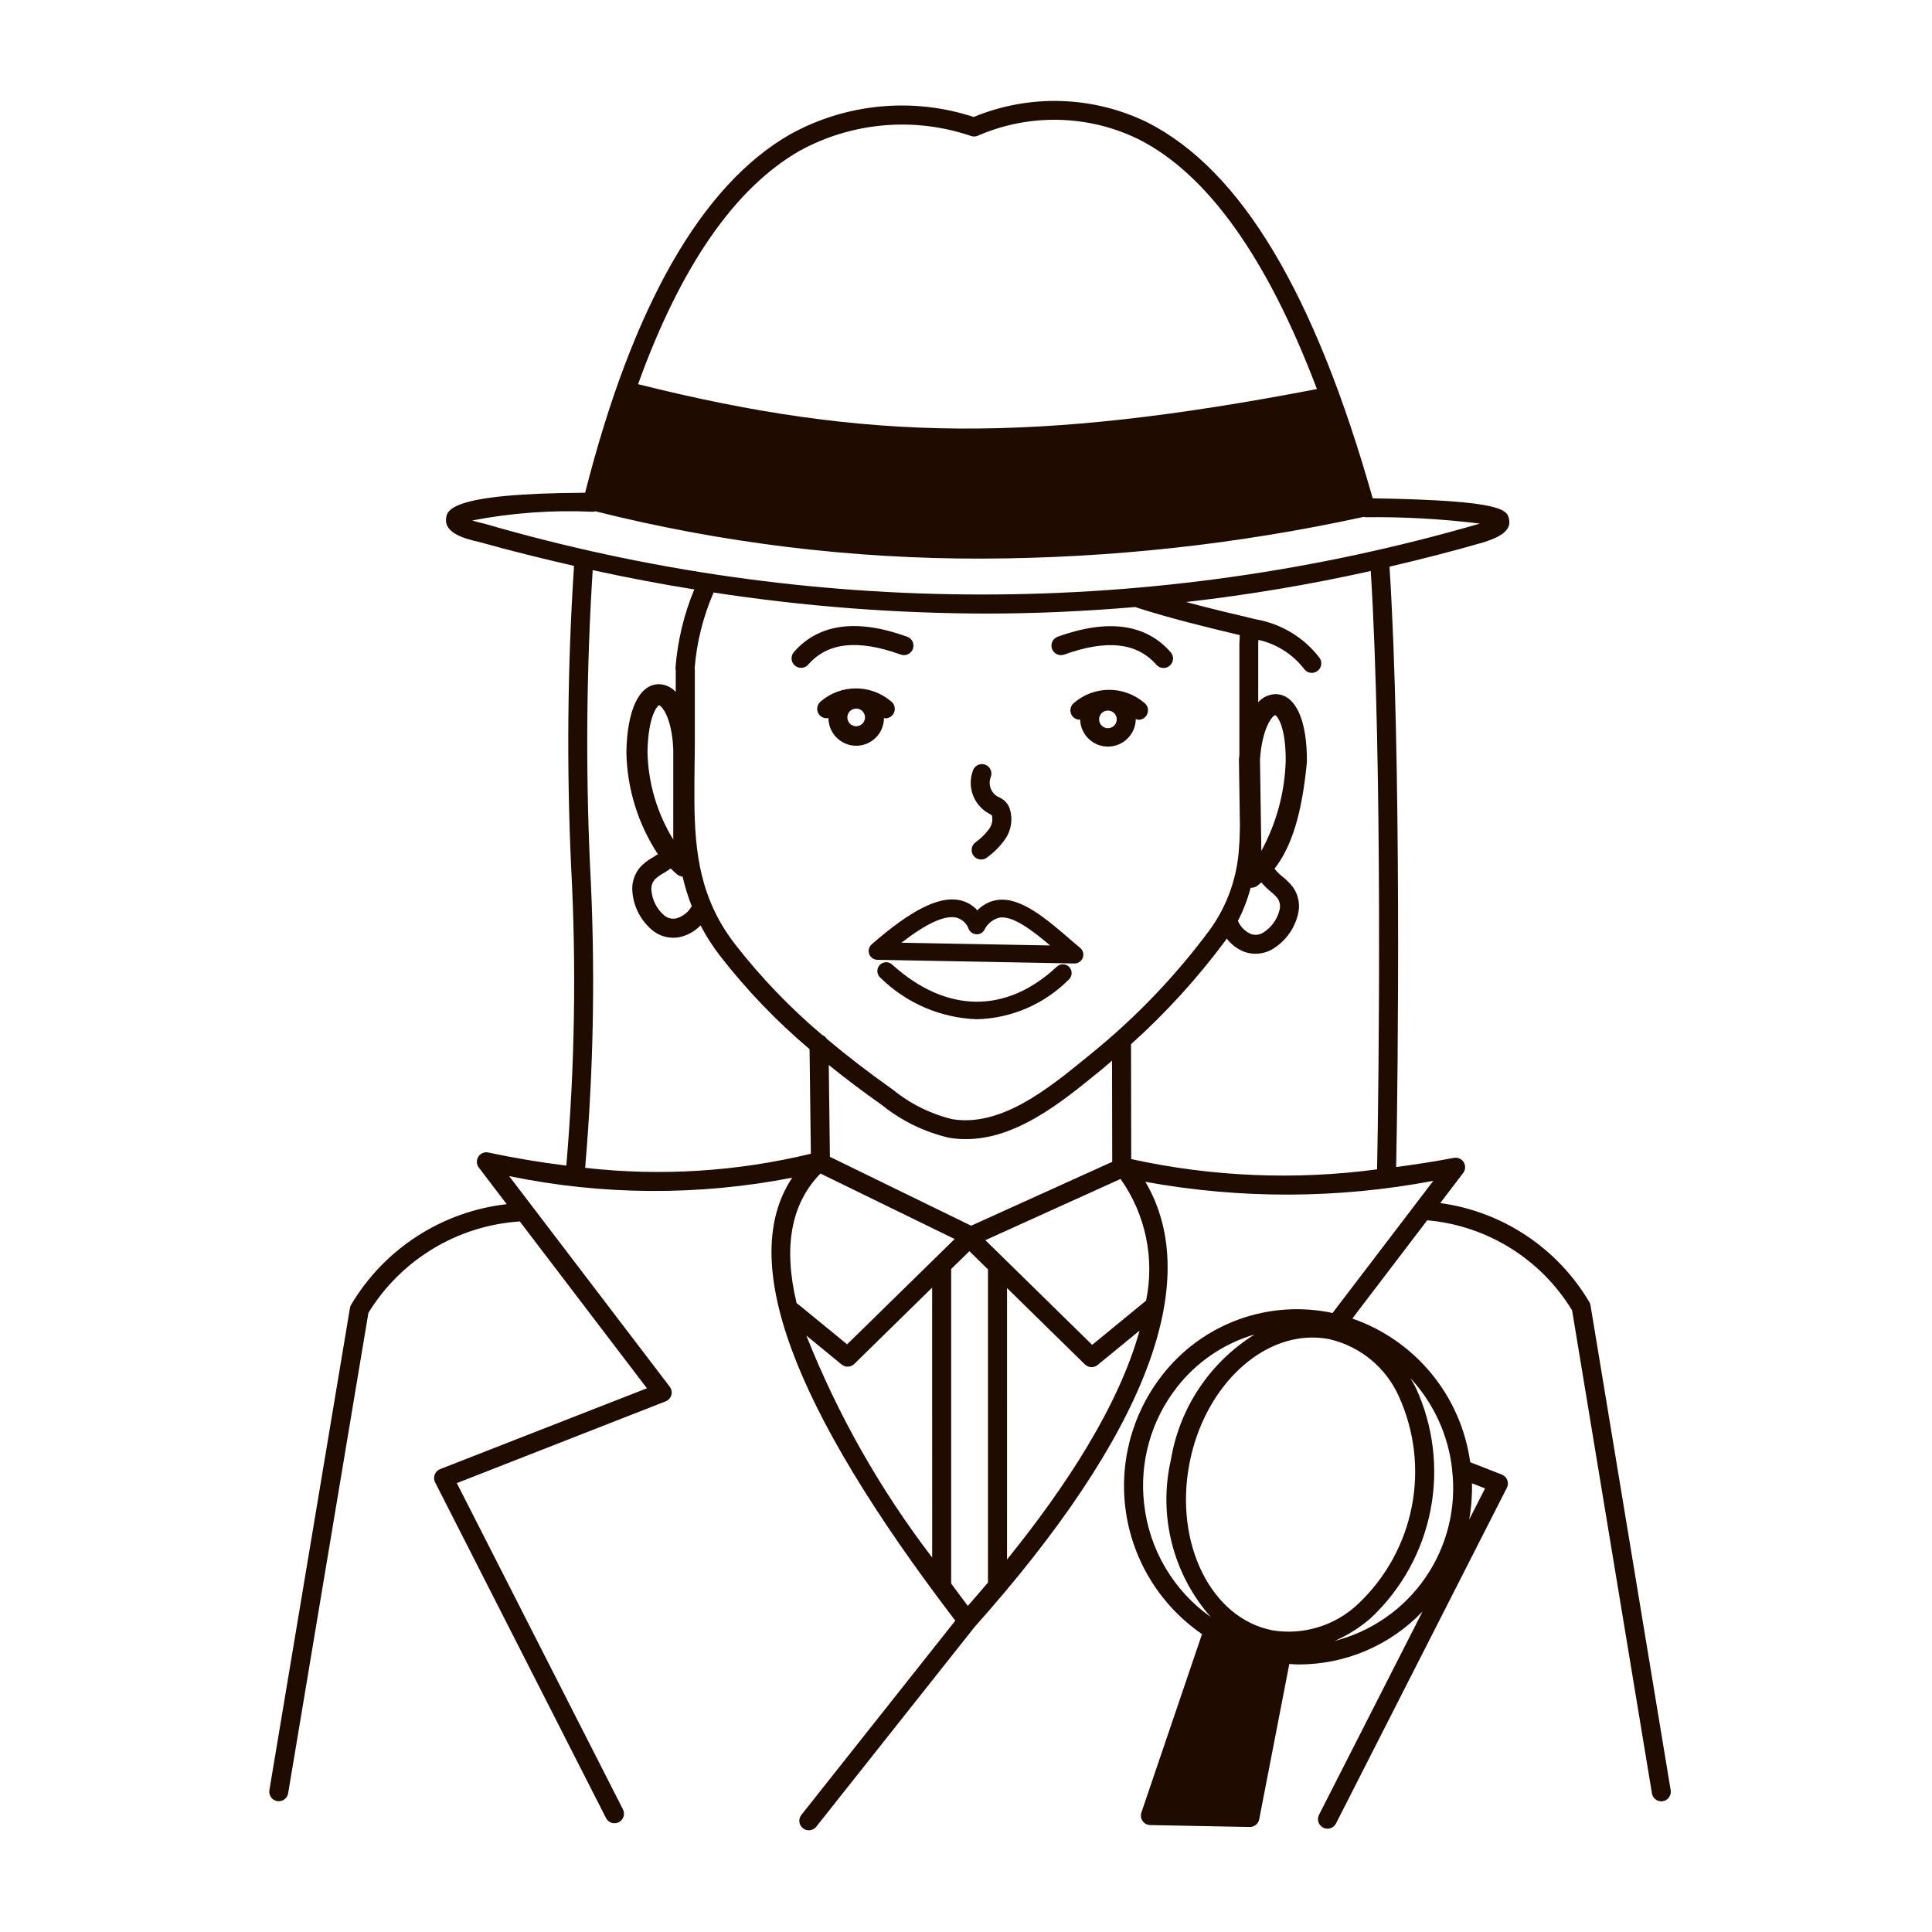 <?xml version="1.0" encoding="UTF-8"?>
<!-- Uploaded to: SVG Repo, www.svgrepo.com, Generator: SVG Repo Mixer Tools -->
<svg width="800px" height="800px" version="1.1" viewBox="144 144 512 512" xmlns="http://www.w3.org/2000/svg">
 <path d="m428.61 330.28c-1.082 0.863-1.266 2.438-0.41 3.527 0.5 0.609 1.262 0.949 2.051 0.906 0.125 3.996 3.41 7.164 7.41 7.141 3.996-0.023 7.246-3.227 7.328-7.223v-0.105c0.23 0.113 0.473 0.191 0.727 0.23 1.094 0 2.062-0.707 2.394-1.75 0.336-1.043-0.043-2.184-0.934-2.816-5.375-4.535-13.238-4.496-18.566 0.09zm9.008 6.699c-0.945 0.004-1.801-0.566-2.164-1.438-0.363-0.875-0.164-1.883 0.504-2.551s1.676-0.871 2.547-0.508c0.875 0.359 1.445 1.211 1.445 2.16 0 1.289-1.043 2.332-2.332 2.336zm-59.355-2.707c0.117 0 0.223 0.105 0.336 0.105l0.004 0.004c1.098 0 2.07-0.707 2.402-1.754 0.336-1.047-0.047-2.188-0.941-2.824-5.367-4.527-13.227-4.492-18.555 0.082-1.082 0.867-1.262 2.441-0.406 3.527 0.594 0.723 1.535 1.062 2.449 0.875 0.008 4.062 3.309 7.352 7.371 7.344 4.062-0.012 7.348-3.309 7.34-7.371zm-7.359 2.188c-0.945 0.004-1.801-0.566-2.164-1.438-0.363-0.875-0.164-1.879 0.504-2.551 0.668-0.668 1.676-0.871 2.547-0.508 0.875 0.359 1.445 1.215 1.445 2.16 0 1.289-1.043 2.336-2.332 2.336zm51.891-20.504c-0.469-1.309 0.207-2.75 1.512-3.223 13.289-4.785 23.363-3.402 29.926 4.109h0.004c0.441 0.504 0.668 1.16 0.625 1.828-0.043 0.672-0.352 1.293-0.859 1.734-0.504 0.441-1.164 0.664-1.832 0.617-0.668-0.047-1.289-0.359-1.73-0.863-5.141-5.875-13.129-6.75-24.426-2.684l0.004-0.004c-0.629 0.227-1.324 0.195-1.93-0.09-0.602-0.285-1.07-0.797-1.297-1.426zm-64.605 4.172c-0.918 1.047-2.512 1.152-3.559 0.238-1.047-0.918-1.152-2.512-0.238-3.559 6.551-7.512 16.625-8.891 29.926-4.106h0.004c0.652 0.207 1.191 0.672 1.496 1.285 0.301 0.613 0.34 1.324 0.109 1.969-0.234 0.645-0.719 1.168-1.344 1.445-0.625 0.281-1.336 0.293-1.973 0.035-11.324-4.059-19.293-3.184-24.422 2.691zm70.18 73.477c-7.152-6.188-13.914-12.035-20.184-11.082v-0.004c-1.977 0.328-3.793 1.285-5.18 2.731-1.238-1.383-2.891-2.332-4.711-2.699-5.441-1.133-12.848 2.594-23.297 11.715h0.004c-0.73 0.637-0.988 1.656-0.656 2.566 0.336 0.91 1.199 1.516 2.168 1.527l52.215 0.973h0.047-0.004c0.977-0.004 1.848-0.613 2.184-1.531 0.336-0.914 0.07-1.945-0.672-2.578zm-45.48 0.227c6.551-5.074 11.406-7.316 14.461-6.68v-0.004c1.59 0.391 2.871 1.566 3.394 3.117 0.371 0.77 1.133 1.281 1.984 1.328 0.859 0.059 1.676-0.371 2.113-1.113 0.789-1.656 2.281-2.871 4.059-3.316 3.477-0.504 8.367 3.141 13.41 7.394zm44.48 6.449h0.004c0.879 0.941 0.828 2.418-0.113 3.297-6.465 6.523-15.199 10.297-24.379 10.531-9.594-0.332-18.711-4.254-25.547-10.988-0.484-0.41-0.781-0.996-0.824-1.629-0.043-0.633 0.172-1.254 0.598-1.723 0.426-0.473 1.023-0.75 1.656-0.77 0.633-0.023 1.246 0.215 1.703 0.656 14.273 12.891 30.168 13.098 43.625 0.504 0.941-0.863 2.402-0.812 3.281 0.121zm-22.168-53.59 0.004-0.004c0.613 0.262 1.098 0.758 1.348 1.379s0.242 1.312-0.02 1.93c-0.707 1.918 0.066 4.07 1.84 5.098 0.762 0.312 1.465 0.762 2.07 1.324 0.543 0.574 0.949 1.262 1.184 2.016 0.824 2.695 0.367 5.621-1.242 7.934-1.32 1.883-2.945 3.531-4.812 4.871-1.094 0.863-2.68 0.672-3.543-0.422-0.859-1.094-0.672-2.68 0.422-3.543 1.422-1 2.668-2.223 3.695-3.625 0.75-1.031 1.012-2.34 0.715-3.578l-0.785-0.48v0.004c-4.109-2.246-5.898-7.203-4.176-11.555 0.258-0.617 0.75-1.105 1.367-1.359 0.621-0.254 1.316-0.25 1.93 0.008zm160.3 143.23c-0.055-0.336-0.176-0.652-0.359-0.938-8.473-14.285-23.004-23.918-39.465-26.156l6.082-7.981c0.633-0.832 0.688-1.961 0.141-2.848-0.547-0.887-1.586-1.344-2.609-1.152-5.231 1.008-10.305 1.758-15.301 2.434 0.504-23.527 1.426-109.33-1.754-159.11 8.379-1.961 16.742-4.074 25.07-6.5l0.102-0.031c2.469-0.832 7.055-2.371 6.551-5.742-0.422-2.707-0.828-5.266-36.18-5.836-15.387-54.406-34.91-87.008-59.66-99.598-14.438-7.07-31.219-7.602-46.074-1.461-16.164-5.297-33.805-3.625-48.684 4.617-23.438 13.453-41.699 45.395-54.297 94.969-36.137 0.156-36.621 4.695-36.859 6.898-0.395 3.691 4.66 5.269 8.957 6.191 8.328 2.336 16.625 4.383 24.957 6.289l0.004-0.004c-1.734 26.551-1.988 53.18-0.766 79.762 1.402 26.391 0.977 52.848-1.277 79.18-6.731-0.848-13.602-1.965-20.656-3.477-1.035-0.23-2.098 0.215-2.656 1.113-0.566 0.891-0.516 2.039 0.125 2.879l7.394 9.703c-17.121 1.941-32.352 11.762-41.184 26.559-0.18 0.285-0.305 0.602-0.359 0.934l-21.352 127.8c-0.227 1.371 0.699 2.668 2.07 2.898 0.141 0.023 0.277 0.035 0.418 0.035 1.23-0.004 2.277-0.891 2.481-2.102l21.27-127.32c8.648-14.109 23.605-23.145 40.121-24.23l33.691 44.215-54.809 21.426c-0.66 0.258-1.184 0.785-1.434 1.449-0.258 0.664-0.219 1.406 0.105 2.043l45.293 88.973c0.629 1.238 2.148 1.734 3.391 1.102 1.238-0.629 1.734-2.148 1.102-3.391l-44.031-86.473 55.344-21.664c0.734-0.289 1.293-0.906 1.508-1.664 0.215-0.762 0.059-1.582-0.422-2.211l-42.562-55.82c24.73 5.109 50.227 5.25 75.012 0.422-14.516 21.859-0.258 60.457 43.223 117.39l-40.848 51.547c-0.805 1.09-0.602 2.625 0.461 3.465 1.062 0.844 2.602 0.695 3.484-0.336l42.012-52.996c45.375-50.883 60.879-91.441 45.262-117.98 25.234 4.606 51.105 4.519 76.309-0.258l-26.703 35.02c-8.336-1.781-17.004-1.172-25.008 1.762-8.004 2.938-15.012 8.074-20.219 14.824-8.059 10.359-11.484 23.586-9.473 36.555 2.016 12.969 9.289 24.531 20.109 31.961l-16.066 47.277c-0.262 0.762-0.141 1.602 0.32 2.258 0.461 0.66 1.207 1.059 2.012 1.074l26.371 0.504h0.047-0.004c1.207 0 2.242-0.855 2.473-2.039l7.977-41.152c0.832 0.047 1.656 0.121 2.519 0.121 12.395 0.004 24.246-5.074 32.797-14.047l-27.449 53.906c-0.301 0.598-0.355 1.289-0.148 1.926 0.207 0.637 0.656 1.164 1.254 1.465 0.352 0.184 0.742 0.277 1.137 0.277 0.953 0.004 1.824-0.527 2.254-1.375l45.293-88.973c0.324-0.633 0.363-1.375 0.109-2.039-0.254-0.668-0.777-1.191-1.441-1.453l-8.387-3.289c-1.188-8.609-4.734-16.723-10.246-23.441s-12.777-11.781-20.992-14.625l19.84-26.035v-0.004c15.871 1.395 30.129 10.258 38.402 23.871l21.16 128v0.004c0.203 1.215 1.254 2.106 2.484 2.106 0.137 0 0.277-0.012 0.41-0.035 1.371-0.23 2.297-1.523 2.074-2.894zm-209.63-305.93c13.961-7.664 30.504-9.086 45.566-3.918 0.523 0.148 1.082 0.129 1.59-0.062 13.719-6.004 29.387-5.66 42.824 0.949 18.234 9.273 34.027 31.508 47.152 66.145-74.562 14.316-118.83 14.012-179.91-1.293 11.266-31.207 25.598-51.961 42.781-61.82zm-86.734 97.941c10.504-2.027 21.211-2.801 31.895-2.312 0.254-0.004 0.508-0.047 0.746-0.125 33.504 8.406 67.922 12.621 102.46 12.543 34.055-0.105 68-3.82 101.27-11.082 0.121 0 0.211 0.117 0.336 0.117l0.004-0.004c10.125-0.117 20.246 0.445 30.297 1.684l-0.266 0.09c-86.059 24.965-177.45 24.941-263.49-0.059-1.098-0.227-2.184-0.512-3.25-0.852zm175.96 23.039c9.125 2.926 18.391 5.188 27.441 7.332v0.434c-0.055 1.008-0.09 1.754-0.09 2.016v28.41 0.871c0 0.293-0.09 0.691-0.117 1.059l0.258 17.863c-0.047 1.797-0.059 3.613-0.215 5.387h-0.004c-0.398 7.859-3.035 15.441-7.598 21.852-9.043 12.242-19.598 23.289-31.41 32.887l-1.473 1.203c-10.078 8.223-22.645 18.445-35.547 16.305-5.734-1.391-11.082-4.047-15.656-7.769-6.504-4.602-12.293-9.07-17.562-13.504-0.277-0.457-0.699-0.809-1.199-1.008-8.523-7.203-16.273-15.273-23.129-24.082-9.195-11.91-10.664-24.152-10.77-37.742v-5.273c0-1.258 0.023-2.519 0.039-3.785 0.039-2.578 0.074-5.195 0.074-7.856v-18.34h-0.066l0.004 0.004c0.543-6.973 2.246-13.805 5.035-20.215 23.934 3.676 48.113 5.543 72.328 5.582 13.195 0 26.344-0.625 39.457-1.738 0.07 0.027 0.121 0.086 0.199 0.109zm30.344 74.273c0.043 0.012 0.09 0.02 0.137 0.027 0.605 0 1.195-0.199 1.68-0.562 0.352-0.266 0.66-0.59 1.008-0.871 0.711 0.836 1.488 1.609 2.328 2.316 0.746 0.57 1.422 1.227 2.016 1.953 0.625 0.977 0.777 2.184 0.414 3.281-0.656 2.449-2.234 4.551-4.41 5.859-0.949 0.535-2.086 0.637-3.117 0.277-1.539-0.684-2.766-1.926-3.438-3.473 1.445-2.805 2.578-5.758 3.383-8.809zm2.828-9.738-0.359-24.277c0.598-8.566 3.367-11.586 4.031-11.703 0.473 0.145 2.856 2.871 2.781 12.16-0.25 8.336-2.461 16.496-6.457 23.816zm-39.52 82.391-37.383 16.93-37.434-18.262-0.301-24.336c4.359 3.527 9.027 7.055 14.148 10.66h-0.004c5.188 4.176 11.25 7.121 17.734 8.625 1.473 0.246 2.961 0.367 4.453 0.367 13.371 0 25.316-9.75 35.105-17.734l1.465-1.195c0.742-0.605 1.438-1.266 2.168-1.879zm-7.227 53.691c0.918 0.898 2.367 0.961 3.359 0.145l11.117-9.113c-5.477 19.855-19.504 41.352-35.125 60.66l0.004-71.93zm-25.695-25.066v82.852c-1.773 2.102-3.559 4.176-5.344 6.207-1.543-2.016-2.953-3.969-4.418-5.945v-83.34l4.836-4.719 4.957 4.856c0 0.031-0.02 0.062-0.02 0.09zm-14.789 76.242c-13.77-17.98-24.992-37.777-33.348-58.828l9.352 7.668h-0.004c0.996 0.816 2.445 0.754 3.363-0.148l20.625-20.223zm-68.617-190.28c-4.312-7.008-6.672-15.039-6.828-23.266 0.172-9.527 2.629-12.188 3.062-12.312 0.727 0.117 3.406 3.238 3.769 11.684zm-0.68 7.668c0.57 0.543 1.125 1.109 1.734 1.598 0.41 0.312 0.902 0.504 1.414 0.555 0.621 2.684 1.438 5.316 2.445 7.879 0 0.035-0.059 0.051-0.086 0.086-0.91 1.547-2.394 2.676-4.133 3.137-1.066 0.191-2.168-0.082-3.019-0.754-1.941-1.633-3.172-3.953-3.438-6.477-0.188-1.145 0.152-2.312 0.922-3.176 0.699-0.629 1.469-1.176 2.293-1.625 0.598-0.363 1.242-0.758 1.879-1.223zm-22.672 79.336c2.285-26.57 2.723-53.27 1.305-79.902-1.191-26.156-0.957-52.359 0.695-78.492 8.984 1.961 17.957 3.668 26.918 5.113h0.004c-2.758 6.641-4.441 13.676-4.984 20.844 0 0.188 0.023 0.375 0.07 0.559v5.758c-1.137-1.25-2.727-1.992-4.418-2.055h-0.07c-5.18 0.066-8.395 6.723-8.59 18.047 0.176 9.609 3.066 18.973 8.344 27.008-0.348 0.227-0.695 0.453-1.094 0.695-1.176 0.652-2.269 1.445-3.25 2.363-1.832 1.902-2.711 4.531-2.387 7.156 0.387 4 2.387 7.668 5.539 10.16 1.973 1.488 4.477 2.074 6.902 1.617 2.137-0.457 4.09-1.543 5.598-3.125 1.477 2.836 3.199 5.535 5.156 8.062 7.031 9.047 14.984 17.34 23.734 24.742l0.344 27.711h-0.004c-19.555 4.742-39.797 6.008-59.789 3.738zm62.363 1.512 35.559 17.352-28.496 27.91-13.074-10.707c-0.094-0.062-0.195-0.117-0.301-0.16-3.621-15.055-1.461-26.445 6.332-34.422zm86.301 33.672-14.297 11.73-28.301-27.746 35.82-16.219h0.004c6.617 9.348 9.07 21.016 6.773 32.234zm-3.953-37.508-0.047-30.441c9.266-8.32 17.672-17.555 25.086-27.562 0.105-0.141 0.176-0.297 0.277-0.438 1.207 1.586 2.836 2.809 4.695 3.527 0.93 0.332 1.914 0.504 2.902 0.504 1.445-0.004 2.871-0.352 4.16-1.008 3.504-1.973 6.055-5.289 7.055-9.184 0.73-2.539 0.273-5.269-1.238-7.434-0.828-1.055-1.781-2.012-2.836-2.84-0.781-0.602-1.477-1.305-2.062-2.09 4.625-5.949 7.285-14.781 8.566-28.215 0.098-11.082-2.934-17.824-8.113-18.027h-0.246c-1.738 0.062-3.379 0.832-4.535 2.133v-15.363c0-0.168 0-0.609 0.051-1.16v0.004c4.75 1.066 8.988 3.734 12 7.555 0.363 0.586 0.945 0.996 1.617 1.141 0.672 0.141 1.375 0.004 1.941-0.383 0.57-0.387 0.953-0.988 1.07-1.664 0.113-0.68-0.055-1.375-0.465-1.926-4.109-5.348-10.066-8.965-16.707-10.141-6.141-1.441-12.41-2.941-18.641-4.613 16.453-1.871 32.797-4.617 48.957-8.219 3.141 50.27 2.144 136.39 1.672 158.57h0.004c-21.715 2.898-43.77 1.98-65.164-2.723zm37.398 124.88c-16.238-3.168-26.078-23.051-21.938-44.336 3.773-19.336 17.816-33.25 32.543-33.25 1.488-0.004 2.973 0.141 4.434 0.422 8.184 1.859 15.023 7.457 18.465 15.113 4.176 9.145 5.387 19.367 3.465 29.234s-6.887 18.883-14.191 25.789c-6.07 5.785-14.504 8.391-22.777 7.031zm-33.977-33.508c-1.277-11.043 1.848-22.141 8.695-30.895 5.219-6.715 12.426-11.613 20.59-14-11.801 7.348-19.875 19.41-22.168 33.125-3.422 14.805 0.504 30.352 10.547 41.762-9.914-7.008-16.344-17.926-17.664-29.992zm86.152 4.16h-0.004c0.57-3.168 0.812-6.387 0.734-9.609l3.473 1.359zm-4.535-13.215c1.199 10.062-1.305 20.215-7.039 28.566-5.734 8.352-14.312 14.332-24.133 16.828 3.5-1.516 6.746-3.559 9.621-6.062 8.156-7.641 13.695-17.66 15.836-28.633 2.137-10.969 0.762-22.332-3.93-32.48-0.441-0.875-0.938-1.691-1.426-2.519v0.004c6.215 6.691 10.105 15.215 11.094 24.297z" fill="#1f0b00"/>
</svg>